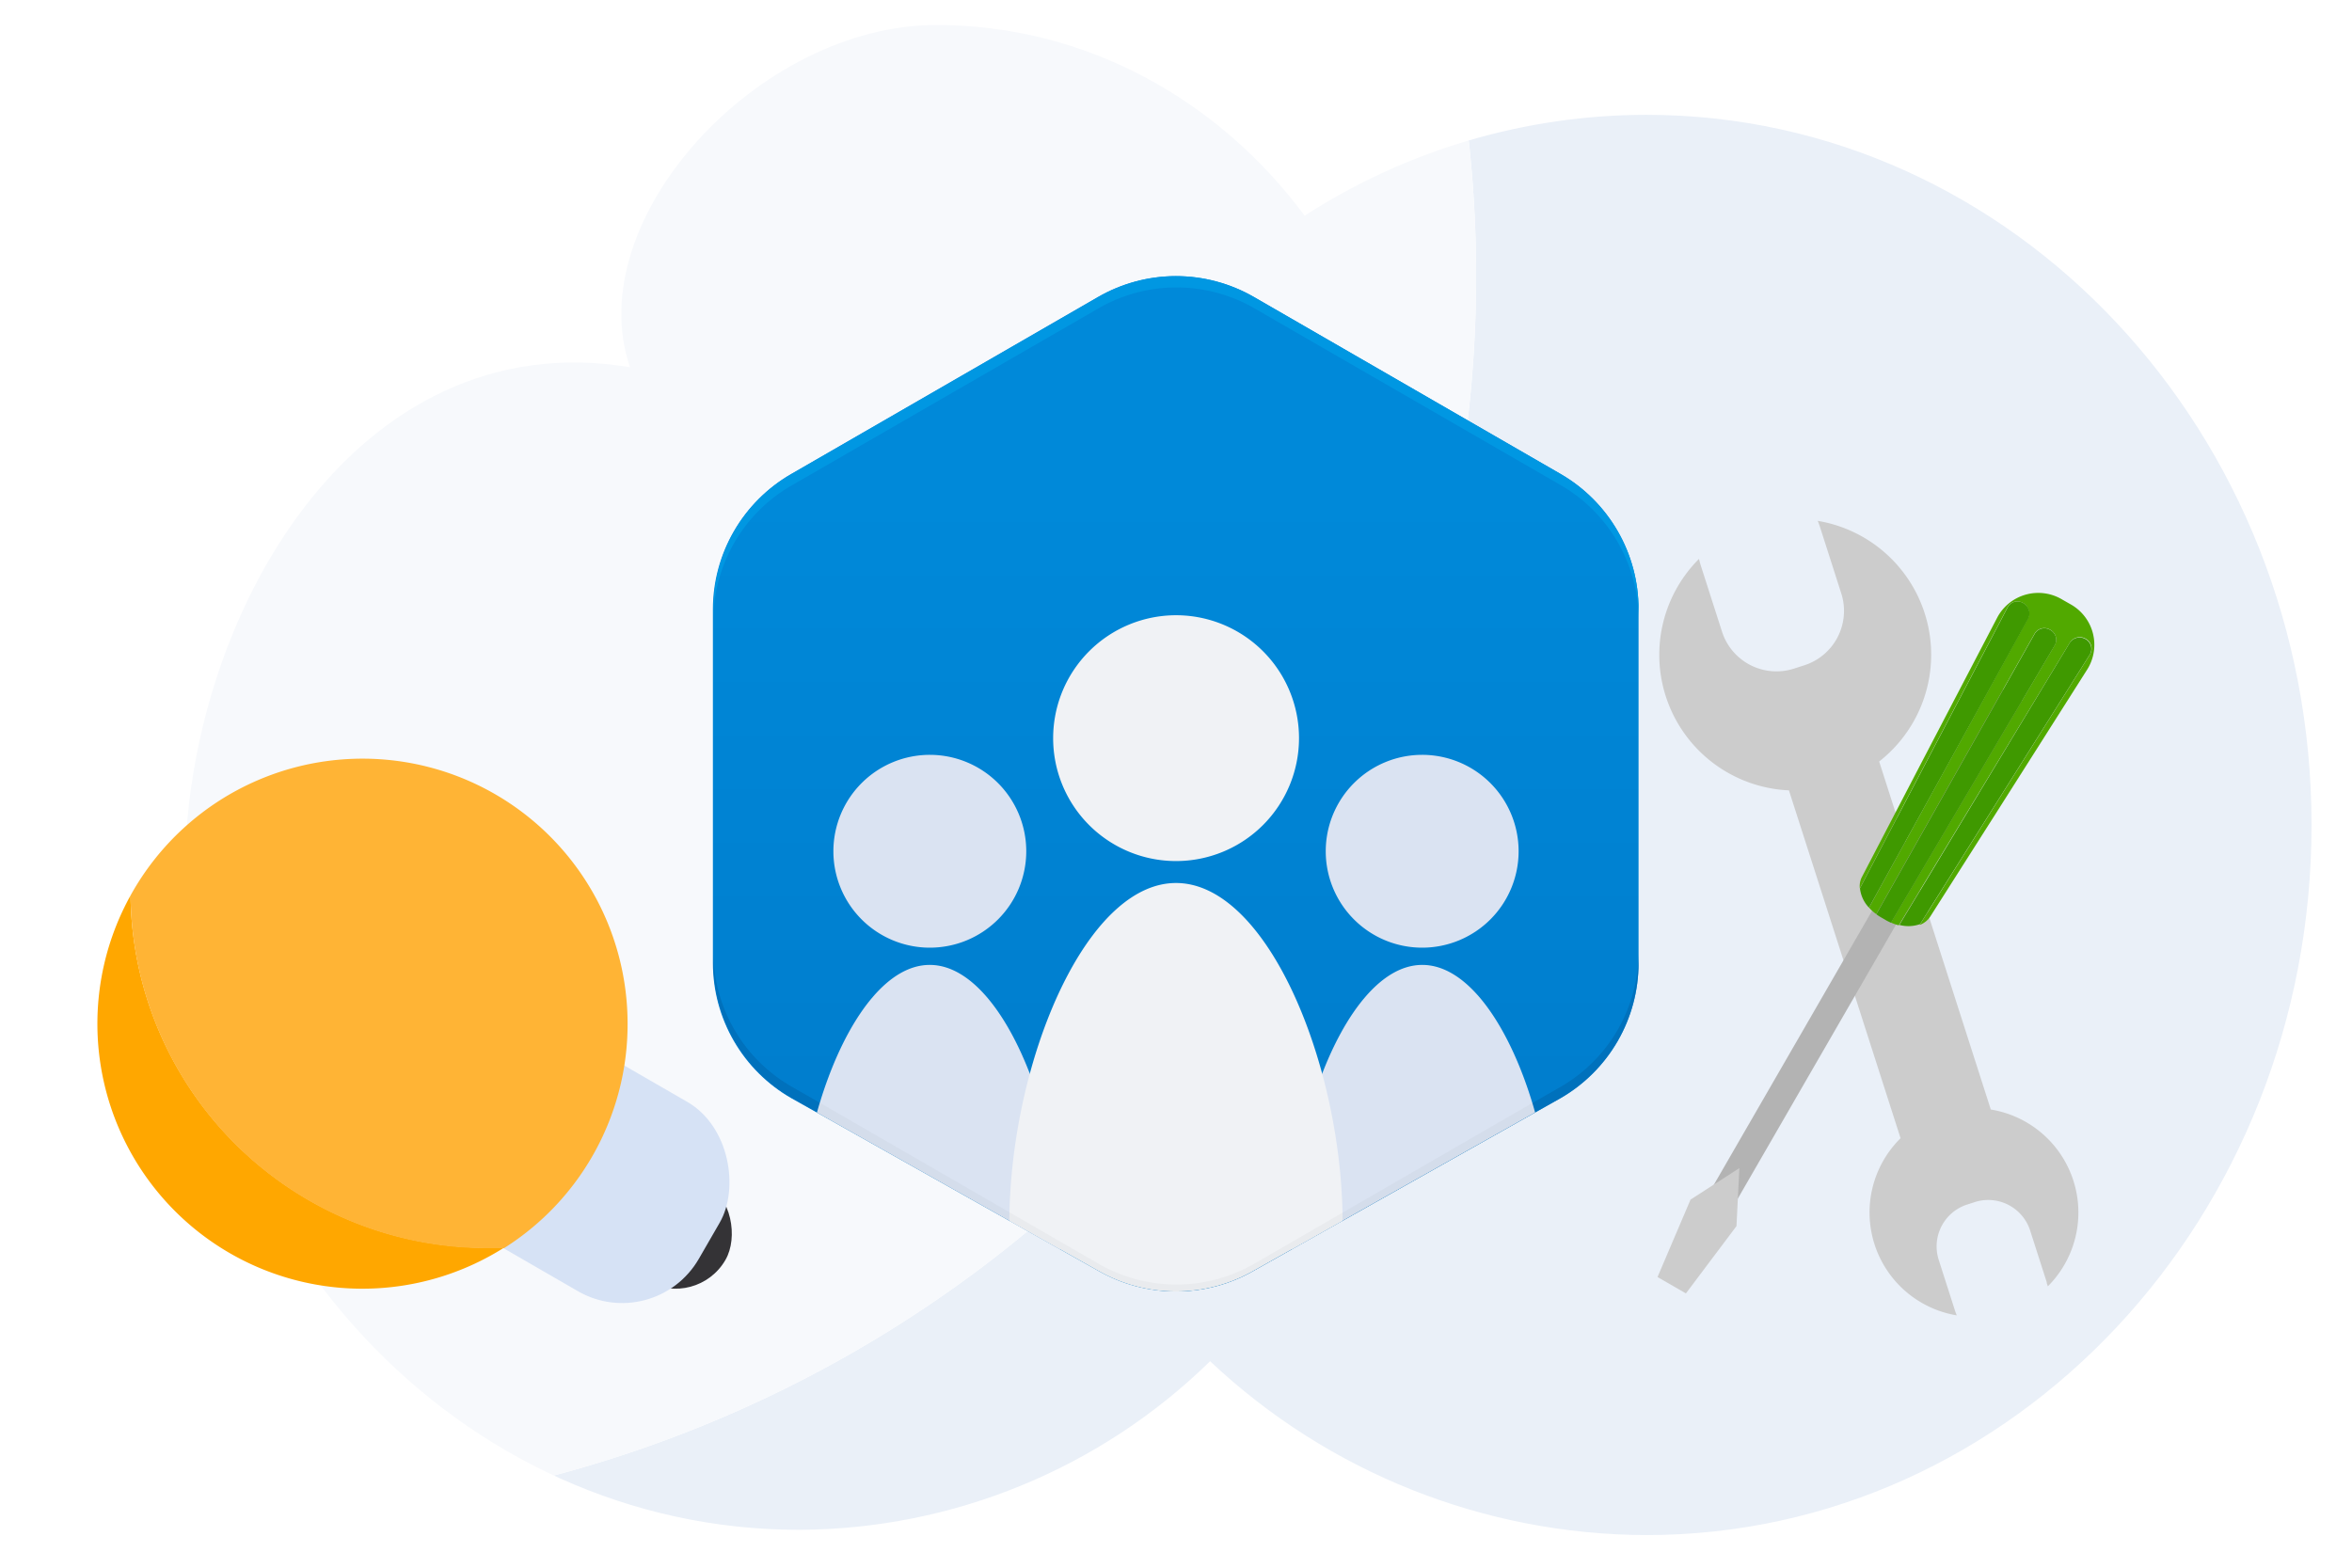 <svg id="Layer_1" data-name="Layer 1" xmlns="http://www.w3.org/2000/svg" xmlns:xlink="http://www.w3.org/1999/xlink" viewBox="0 0 300 200"><defs><style>.cls-1{fill:none;}.cls-2{clip-path:url(#clip-path);}.cls-3{fill:#eaf0f8;}.cls-4{fill:#f7f9fc;}.cls-5{fill:#ccc;}.cls-6{clip-path:url(#clip-path-2);}.cls-7{fill:url(#linear-gradient);}.cls-8{fill:#006cb5;opacity:0.75;}.cls-9{fill:#dae3f2;}.cls-10{fill:#f0f2f5;}.cls-11{opacity:0.03;}.cls-12{fill:#0097e2;}.cls-13{fill:#b3b3b3;}.cls-14{fill:#51a900;}.cls-15{fill:#3f9900;}.cls-16{fill:#343336;}.cls-17{fill:#d6e2f5;}.cls-18{fill:#ffa700;}.cls-19{fill:#ffb435;}</style><clipPath id="clip-path"><path class="cls-1" d="M210,14.65a80.4,80.4,0,0,0-43.59,12.87C155.43,12.71,138.47,3.19,119.43,3.19c-22.78,0-45.51,24.93-39.07,43.66-35.12-5.85-56.78,32-56.78,64.68,0,46.2,35.07,83.64,78.33,83.64a75.35,75.35,0,0,0,52.44-21.51A81.45,81.45,0,0,0,210,195.84c46.86,0,84.84-40.56,84.84-90.59S256.83,14.65,210,14.65Z"/></clipPath><clipPath id="clip-path-2"><path id="background" class="cls-1" d="M199.06,60.47A19.91,19.91,0,0,1,209,77.71v45.16a19.88,19.88,0,0,1-9.95,17.23l-39.11,22a19.92,19.92,0,0,1-19.9,0l-39.11-22a19.88,19.88,0,0,1-10-17.23V77.71a19.91,19.91,0,0,1,10-17.24l39.11-22.58a19.92,19.92,0,0,1,19.9,0Z"/></clipPath><linearGradient id="linear-gradient" x1="150" y1="192.71" x2="150" y2="63.16" gradientUnits="userSpaceOnUse"><stop offset="0.21" stop-color="#007aca"/><stop offset="1" stop-color="#0089d9"/></linearGradient></defs><g class="cls-2"><path class="cls-3" d="M184.34,0a159.1,159.1,0,0,1,3.94,35.23A158.33,158.33,0,0,1,30,193.56,159.74,159.74,0,0,1,0,190.72v8.5H300V0Z"/><path class="cls-4" d="M188.28,35.23A159.1,159.1,0,0,0,184.34,0H0V190.72a159.74,159.74,0,0,0,30,2.84A158.33,158.33,0,0,0,188.28,35.23Z"/><path class="cls-5" d="M253.92,141.52,239.69,97.15a17.31,17.31,0,0,0-7.84-30.7c.1.22.18.45.26.68l2.75,8.59a7.29,7.29,0,0,1-4.7,9.15l-1.37.44a7.29,7.29,0,0,1-9.14-4.71L216.89,72c-.07-.23-.13-.47-.18-.7a17.31,17.31,0,0,0,11.47,29.53l14.24,44.38a13.31,13.31,0,0,0,7.17,22.6c-.07-.16-.14-.34-.2-.52l-2.12-6.61a5.61,5.61,0,0,1,3.62-7l1.05-.34a5.62,5.62,0,0,1,7,3.62l2.12,6.61c0,.18.1.36.14.54a13.32,13.32,0,0,0-7.32-22.57Z"/><g class="cls-6"><path id="background-2" data-name="background" class="cls-7" d="M199.06,60.47A19.91,19.91,0,0,1,209,77.71v45.16a19.88,19.88,0,0,1-9.95,17.23l-39.11,22a19.92,19.92,0,0,1-19.9,0l-39.11-22a19.88,19.88,0,0,1-10-17.23V77.71a19.91,19.91,0,0,1,10-17.24l39.11-22.58a19.92,19.92,0,0,1,19.9,0Z"/><path id="depth" class="cls-8" d="M199.06,138.66,160,161a19.87,19.87,0,0,1-19.9,0l-39.11-22.36a19.89,19.89,0,0,1-10-17.24v1.45a19.88,19.88,0,0,0,10,17.23l39.11,22a19.92,19.92,0,0,0,19.9,0l39.11-22A19.88,19.88,0,0,0,209,122.87v-1.45A19.89,19.89,0,0,1,199.06,138.66Z"/><g id="Group"><g id="Symbol"><path id="sides" class="cls-9" d="M134.86,163.8c2.36-16.07-5.83-40.7-16.27-40.7S100,147.73,102.33,163.8Zm-16.27-42.9a12.3,12.3,0,1,0-12.29-12.3A12.3,12.3,0,0,0,118.59,120.9Zm46.55,42.9c-2.36-16.07,5.83-40.7,16.27-40.7s18.62,24.63,16.26,40.7Zm16.27-42.9a12.3,12.3,0,1,1,12.29-12.3A12.3,12.3,0,0,1,181.41,120.9Z"/><path id="front" class="cls-10" d="M150,183.37c-34.84,4.23-21-70.72,0-70.72s34.84,74.95,0,70.72m0-73.52a15.68,15.68,0,1,0-15.67-15.68A15.67,15.67,0,0,0,150,109.85Z"/><path class="cls-11" d="M140.05,162.65a19.87,19.87,0,0,0,19.9,0l35.89-20.6-.39-1.34L160,161.21a19.92,19.92,0,0,1-19.9,0l-35.5-20.5-.39,1.34Z"/></g></g><path id="Highlight" class="cls-12" d="M199.06,60.47,160,37.89a19.92,19.92,0,0,0-19.9,0L100.94,60.47A19.91,19.91,0,0,0,91,77.71v1.44a19.88,19.88,0,0,1,10-17.23l39.11-22.58a19.87,19.87,0,0,1,19.9,0l39.11,22.58A19.88,19.88,0,0,1,209,79.15V77.71A19.91,19.91,0,0,0,199.06,60.47Z"/></g><rect class="cls-13" x="200.81" y="119.18" width="74.52" height="3.53" transform="translate(14.3 266.65) rotate(-60)"/><polygon class="cls-5" points="221.86 149.02 215.63 153.04 211.42 162.92 215.04 165.01 221.49 156.42 221.86 149.02"/><path class="cls-14" d="M266.26,85.36a5.92,5.92,0,0,0-2.2-8.29l-1-.57a5.93,5.93,0,0,0-8.28,2.23L245,97.46l-7.51,14.42a2.57,2.57,0,0,0-.27,1.45l18.84-35.84a1.41,1.41,0,0,1,2-.55h0a1.52,1.52,0,0,1,.59,2L238.4,115.79a5.27,5.27,0,0,0,.92.83l20.19-35.77a1.43,1.43,0,0,1,2-.5l0,0a1.43,1.43,0,0,1,.55,2L241.19,117.7a6.06,6.06,0,0,0,1,.35L264,82a1.5,1.5,0,0,1,2.05-.5h0a1.43,1.43,0,0,1,.52,2L244.86,118a2.72,2.72,0,0,0,1.34-1.06l8.72-13.71Z"/><path class="cls-15" d="M258.08,76.94h0a1.41,1.41,0,0,0-2,.55l-18.84,35.84a4.23,4.23,0,0,0,1.15,2.46L258.67,79A1.52,1.52,0,0,0,258.08,76.94Z"/><path class="cls-15" d="M261.52,80.37l0,0a1.43,1.43,0,0,0-2,.5l-20.19,35.77a5.42,5.42,0,0,0,.56.37l.7.41c.2.11.41.21.61.3l20.88-35.37A1.43,1.43,0,0,0,261.52,80.37Z"/><path class="cls-15" d="M266,81.53h0A1.5,1.5,0,0,0,264,82l-21.73,36a4.48,4.48,0,0,0,2.63-.1l21.68-34.43A1.43,1.43,0,0,0,266,81.53Z"/></g><rect class="cls-16" x="68.92" y="147.07" width="25.31" height="14.68" rx="7.34" transform="translate(88.13 -20.1) rotate(30)"/><rect class="cls-17" x="45.59" y="132.32" width="48.1" height="27.89" rx="11.29" transform="translate(82.46 -15.22) rotate(30)"/><path class="cls-18" d="M16.65,114.24a33.8,33.8,0,0,0,47.63,44.94c-.73,0-1.47,0-2.21,0A45.46,45.46,0,0,1,16.65,114.24Z"/><path class="cls-19" d="M80.05,130.59a33.81,33.81,0,0,0-63.4-16.35,45.46,45.46,0,0,0,45.42,45c.74,0,1.48,0,2.21,0A33.78,33.78,0,0,0,80.05,130.59Z"/></svg>